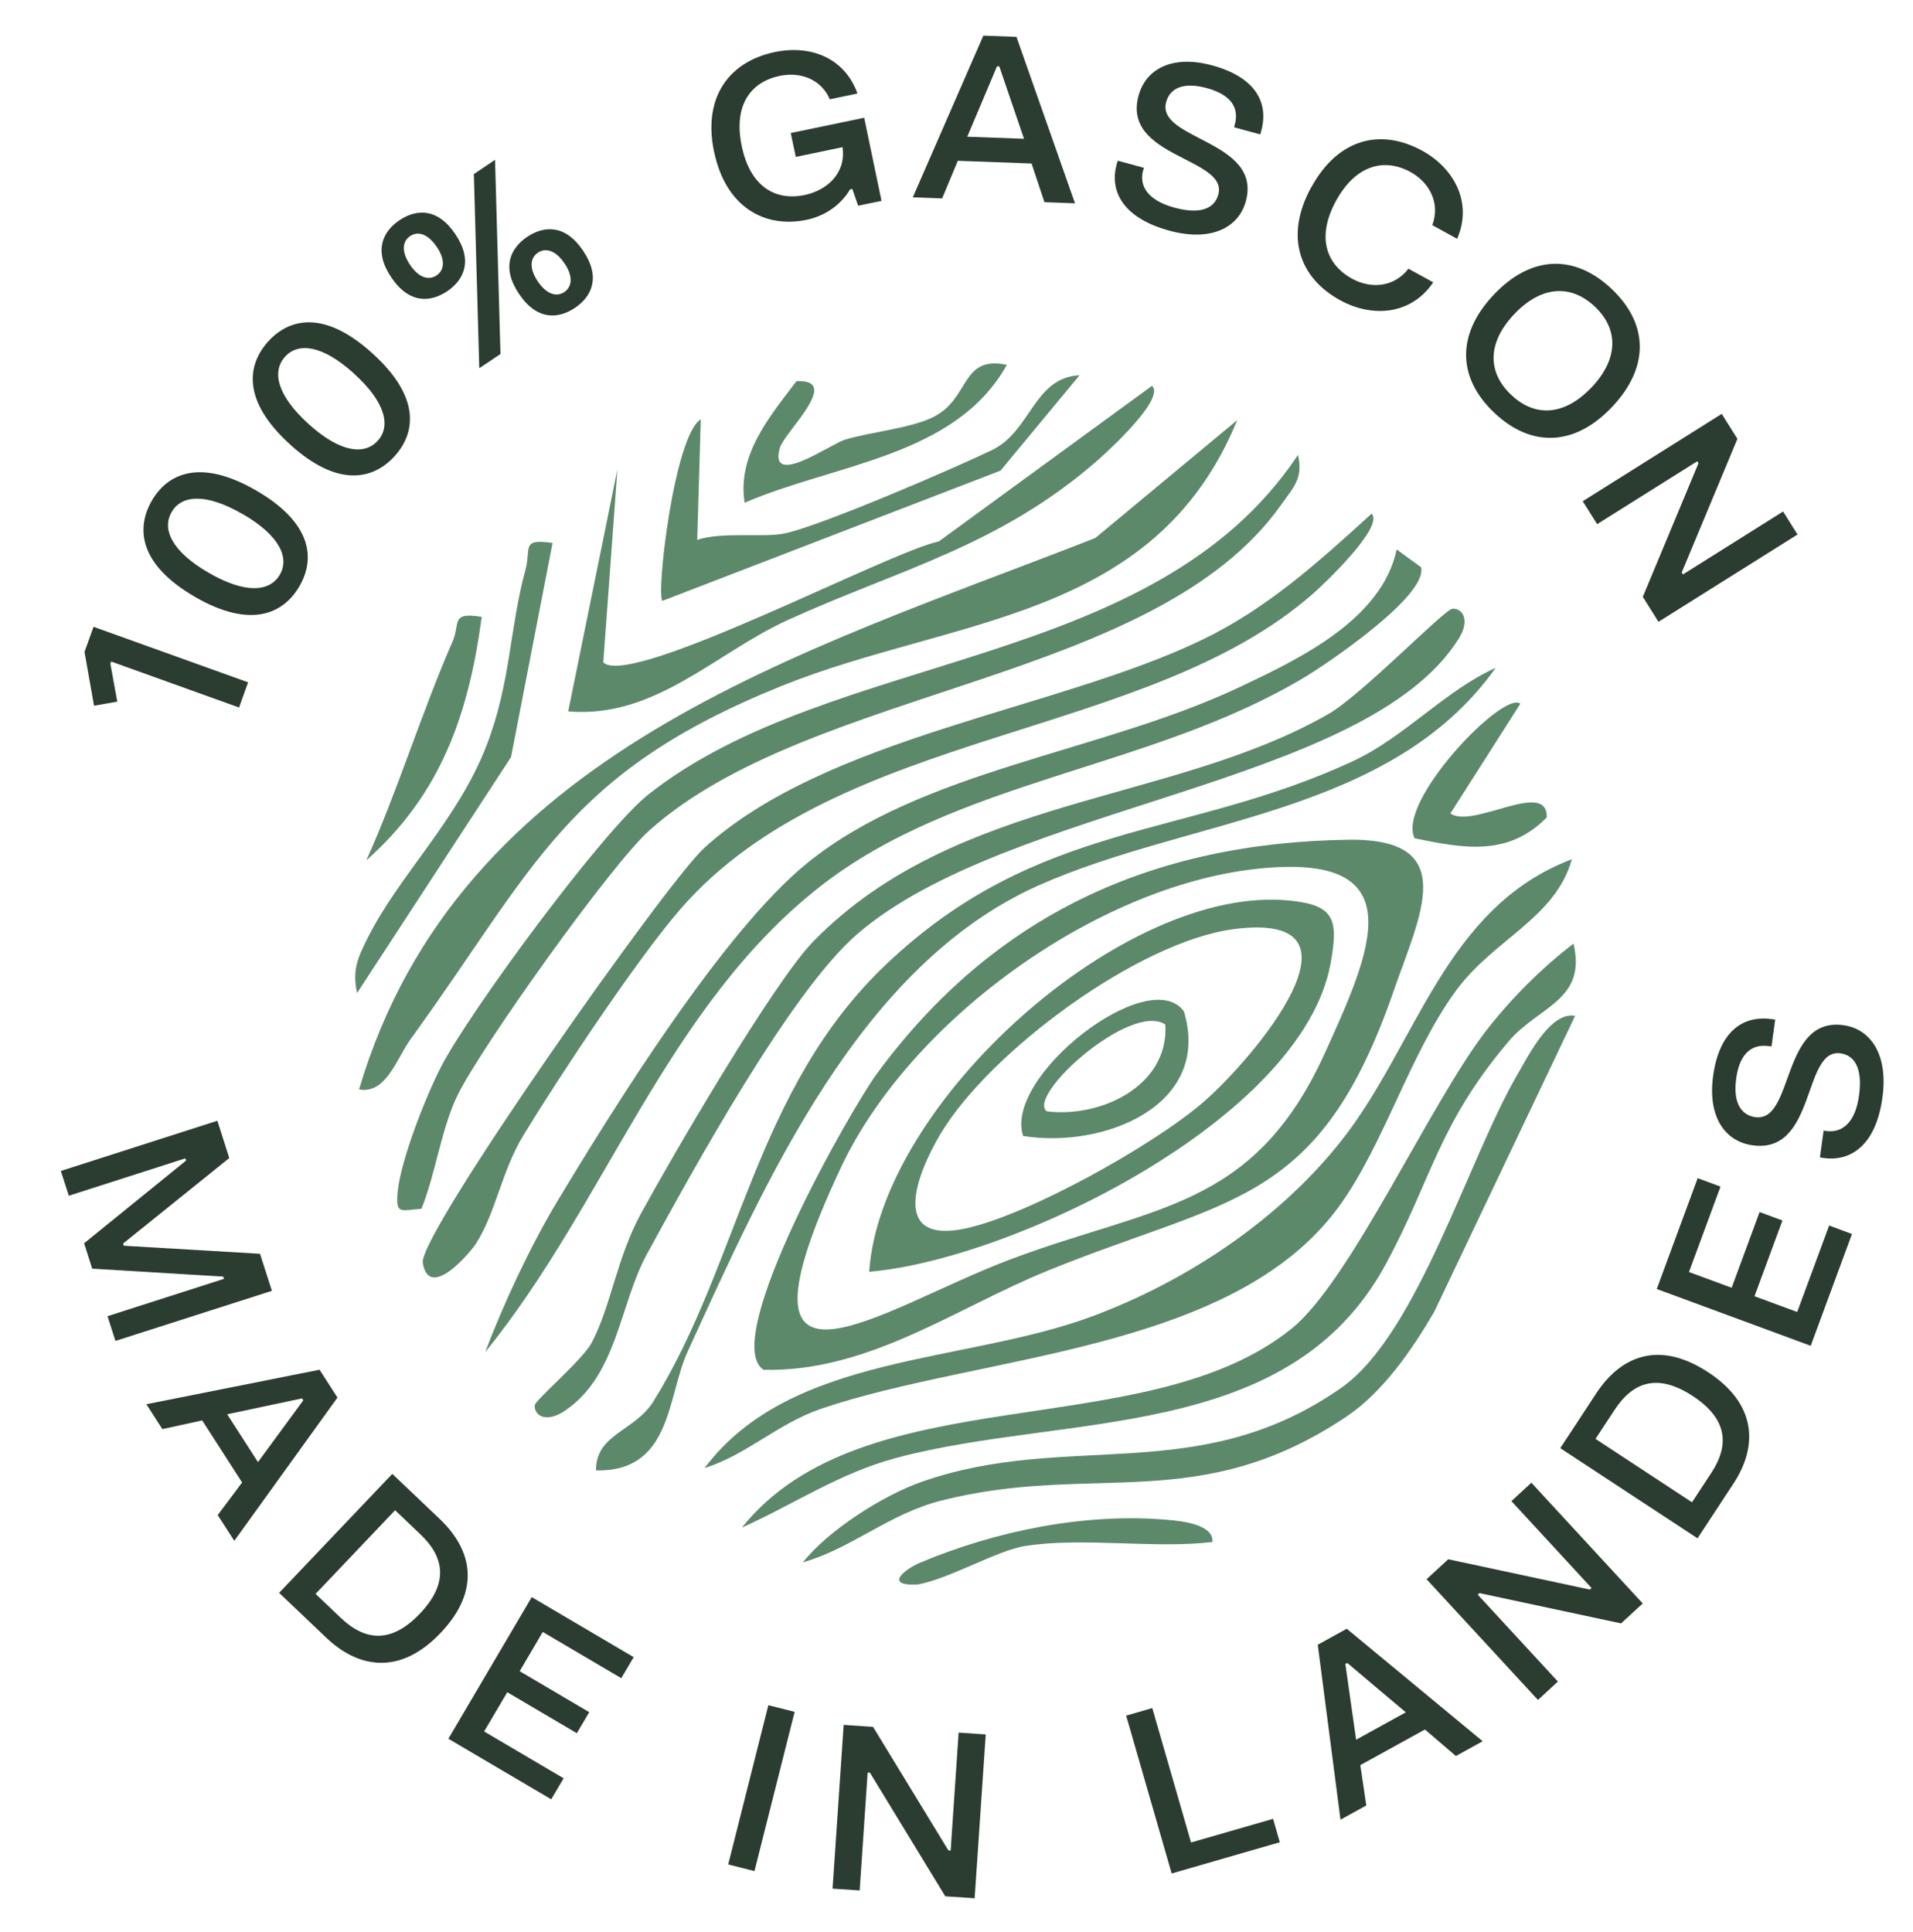 <svg id="Calque_1" data-name="Calque 1" xmlns="http://www.w3.org/2000/svg" viewBox="0 0 232.94 235.26">
  <defs>
    <style>
      .cls-1 {
        fill: #5d896b;
      }

      .cls-2 {
        fill: #2a3d30;
      }
    </style>
  </defs>
  <g>
    <path class="cls-2" d="M29.12,86.16l-15.58-5.6-.1.26.84,4.62-2.83.5-1.16-6.55,1.1-3.06,18.82,6.76-1.1,3.06Z"></path>
    <path class="cls-2" d="M23.72,72.67c-6.83-3.96-7.16-8.36-5.23-11.7,1.92-3.32,5.89-5.19,12.72-1.23,6.83,3.96,7.18,8.33,5.25,11.65-1.94,3.34-5.92,5.24-12.75,1.28ZM29.55,62.61c-4.6-2.67-7.49-2.27-8.65-.26-1.18,2.03-.09,4.74,4.51,7.4,4.58,2.65,7.49,2.27,8.67.23,1.17-2.01.05-4.73-4.53-7.38Z"></path>
    <path class="cls-2" d="M35.32,54.12c-5.85-5.3-5.25-9.67-2.66-12.54,2.58-2.84,6.85-3.85,12.7,1.46,5.85,5.3,5.27,9.65,2.7,12.5-2.59,2.86-6.89,3.89-12.74-1.41ZM43.12,45.5c-3.94-3.57-6.85-3.79-8.41-2.06-1.58,1.74-1.08,4.61,2.86,8.19,3.92,3.55,6.85,3.79,8.43,2.04,1.56-1.72,1.04-4.61-2.88-8.16Z"></path>
    <path class="cls-2" d="M47.64,33.77c-2.2-3.27-1-5.6,1-6.95,2-1.34,4.61-1.58,6.81,1.7,2.2,3.27,1,5.6-1,6.95-2,1.34-4.61,1.58-6.81-1.7ZM53.17,30.05c-1.11-1.65-2.33-1.91-3.23-1.3-.93.62-1.11,1.86-.02,3.49,1.11,1.65,2.33,1.91,3.24,1.3.91-.61,1.13-1.84.02-3.49ZM58.36,44.85l-.66-23.65,2.58-1.74.66,23.65-2.58,1.73ZM63.2,35.79c-2.2-3.28-1-5.6,1-6.95,2-1.34,4.61-1.58,6.81,1.7,2.2,3.28,1,5.6-1,6.95-2,1.34-4.61,1.58-6.81-1.7ZM68.73,32.07c-1.11-1.65-2.33-1.91-3.23-1.3-.93.63-1.11,1.86-.02,3.49,1.11,1.65,2.33,1.91,3.24,1.3.9-.61,1.13-1.84.02-3.49Z"></path>
    <path class="cls-2" d="M86.95,18.5c-1.44-6.91,2.07-11.05,7.39-12.16,4.47-.93,8.55.79,10.07,5.05l-3.37.7c-.98-2.34-3.46-3.4-6.09-2.85-3.54.74-5.67,3.56-4.63,8.55,1.03,4.94,4.09,6.7,7.65,5.96,2.69-.56,4.96-2.58,4.65-5.58l-.02-.25-5.7,1.19-.61-2.91,8.94-1.86,2.11,10.12-2.85.59-.71-2.05-.27.06c-1.25,2.09-3.26,3.29-5.32,3.71-5.07,1.06-9.83-1.55-11.23-8.27Z"></path>
    <path class="cls-2" d="M111.15,24.03l8.59-19.69,4.03.15,7.13,20.27-3.72-.14-1.57-4.71-8.98-.33-1.91,4.58-3.58-.13ZM117.78,16.65l6.91.25-3.01-8.82h-.28s-3.62,8.57-3.62,8.57Z"></path>
    <path class="cls-2" d="M135.97,20.02c.04-.13.08-.3.15-.45l3.19.87c-.06.1-.09.21-.11.29-.53,1.94.59,3.67,3.78,4.55,3.19.87,4.9.12,5.37-1.58,1.23-4.51-11.78-4.5-9.71-12.06.91-3.32,4.21-4.98,8.99-3.67,5.32,1.46,6.88,4.58,5.94,7.99l-.11.41-3.19-.87.08-.3c.53-1.92-.26-3.61-3.39-4.47-2.84-.78-4.5-.01-4.96,1.69-1.26,4.62,11.73,4.66,9.7,12.09-.88,3.21-4.23,4.97-9.34,3.57-5.94-1.63-7.21-5.08-6.39-8.05Z"></path>
    <path class="cls-2" d="M159.68,22.8c3.32-6.07,8.58-7.15,13.51-4.44,3.83,2.1,6.17,6.29,4.24,10.72l-3.02-1.66c1-2.71-.37-5.21-2.65-6.47-3.22-1.76-6.68-.85-9.07,3.49-2.38,4.35-1.27,7.73,1.95,9.5,2.28,1.25,5.1,1.07,6.86-1.22l3.02,1.66c-2.72,4.03-7.49,4.29-11.32,2.19-4.94-2.7-6.84-7.74-3.53-13.78Z"></path>
    <path class="cls-2" d="M181.87,35.91c4.57-4.85,9.86-4.98,14.36-.74,4.48,4.23,4.66,9.51.09,14.36-4.57,4.85-9.86,4.98-14.34.76-4.5-4.24-4.68-9.53-.11-14.38ZM193.81,47.17c3.25-3.44,3.32-7.07.38-9.84-2.95-2.78-6.57-2.5-9.82.94-3.25,3.44-3.3,7.05-.34,9.83,2.93,2.77,6.53,2.5,9.78-.94Z"></path>
    <path class="cls-2" d="M192.72,61.04l16.93-10.64,1.91,3.04-6.78,16.27.15.24,12.19-7.66,1.76,2.8-16.93,10.63-1.91-3.04,6.78-16.27-.15-.24-12.19,7.66-1.76-2.8Z"></path>
  </g>
  <g>
    <path class="cls-2" d="M7.42,142.59l19.05-6.11,1.45,4.54-12.93,10.41.09.27,16.58.98,1.45,4.51-19.05,6.1-.97-3.01,14.19-4.55-.09-.27-15.96-.97-.99-3.09,12.42-10.07-.09-.27-14.19,4.55-.97-3.01Z"></path>
    <path class="cls-2" d="M17.83,171l21.08-4.2,2.18,3.39-12.56,17.44-2.02-3.13,2.97-3.97-4.86-7.56-4.85,1.06-1.94-3.02ZM27.67,172.23l3.74,5.82,5.52-7.52-.15-.24-9.11,1.93Z"></path>
    <path class="cls-2" d="M33.99,193.97l13.78-14.49,5.78,5.5c3.86,3.67,5.13,8.59.09,13.88-4.94,5.2-10.01,4.27-13.87.61l-5.78-5.5ZM38.43,194.1l3.08,2.93c3,2.85,6.18,3.09,9.63-.54,3.45-3.63,3.06-6.79.05-9.65l-3.08-2.93-9.69,10.19Z"></path>
    <path class="cls-2" d="M54.6,211.73l10.15-17.24,12.41,7.31-1.51,2.56-9.56-5.63-2.81,4.78,8.47,4.99-1.51,2.56-8.47-4.99-2.82,4.78,9.68,5.7-1.51,2.56-12.53-7.38Z"></path>
    <path class="cls-2" d="M88.67,227.05l4.89-19.4,3.2.81-4.89,19.39-3.21-.81Z"></path>
    <path class="cls-2" d="M101.38,230l1.35-19.95,3.58.24,9.17,15.04.28.02.97-14.36,3.3.22-1.35,19.95-3.58-.24-9.17-15.05-.28-.02-.97,14.36-3.3-.22Z"></path>
    <path class="cls-2" d="M142.67,228.14l-5.54-19.22,3.18-.92,4.72,16.37,9.99-2.88.82,2.85-13.16,3.8Z"></path>
    <path class="cls-2" d="M163.23,221.6l-2.77-21.31,3.53-1.95,16.55,13.7-3.26,1.8-3.77-3.23-7.87,4.34.73,4.91-3.14,1.73ZM165.12,211.86l6.06-3.34-7.12-6.01-.24.13,1.31,9.22Z"></path>
    <path class="cls-2" d="M187.27,207.01l-13.56-14.7,2.64-2.43,17.24,3.69.21-.19-9.76-10.58,2.43-2.24,13.56,14.7-2.64,2.43-17.24-3.69-.21.19,9.76,10.58-2.43,2.24Z"></path>
    <path class="cls-2" d="M206.7,187.33l-16.71-10.98,4.38-6.67c2.92-4.45,7.54-6.58,13.65-2.56,5.99,3.94,5.99,9.09,3.06,13.54l-4.38,6.67ZM206.03,182.94l2.34-3.56c2.28-3.47,1.94-6.63-2.25-9.38-4.19-2.75-7.23-1.8-9.5,1.66l-2.34,3.56,11.75,7.72Z"></path>
    <path class="cls-2" d="M220.5,163.89l-18.76-6.92,4.98-13.5,2.78,1.03-3.84,10.4,5.2,1.92,3.4-9.22,2.78,1.03-3.4,9.22,5.2,1.92,3.89-10.53,2.78,1.03-5.03,13.63Z"></path>
    <path class="cls-2" d="M222.08,141.02c-.14-.02-.31-.04-.47-.09l.45-3.27c.11.04.22.06.3.07,2,.27,3.57-1.07,4.01-4.34.45-3.27-.52-4.88-2.27-5.12-4.63-.63-2.92,12.27-10.69,11.2-3.41-.47-5.48-3.52-4.81-8.43.75-5.47,3.64-7.42,7.14-6.94l.42.06-.45,3.27-.31-.04c-1.97-.27-3.55.73-3.99,3.95-.4,2.91.58,4.46,2.33,4.7,4.75.65,3.09-12.24,10.72-11.2,3.3.45,5.48,3.55,4.76,8.79-.83,6.11-4.09,7.81-7.14,7.39Z"></path>
  </g>
  <g>
    <path class="cls-1" d="M92.97,166.8c-5.41-3.51,10.55-31.64,13.87-36.14,14.16-19.21,33.41-28.07,57.37-28.4,13.7-.19,8.67,9.2,5.54,18.28-9.12,26.44-19.95,25.14-42.28,34.24-11.14,4.54-21.75,12.33-34.5,12.03ZM152.96,105.81c-19.69,2.17-42.23,18.59-50.58,36.4-14.8,31.54,4.69,17.17,20.63,11.16,17.39-6.56,29.63-6.04,38.3-25.1,5.68-12.48,11.17-24.61-8.35-22.46Z"></path>
    <path class="cls-1" d="M150.65,51.17c-10.06,24.56-34.66,23.97-55.47,32.36-26.3,10.6-30.06,22.17-45.16,42.98-1.72,2.37-2.99,6.75-6.3,6.16,12.21-41.25,53.8-53.11,89.66-67.16l17.27-14.35Z"></path>
    <path class="cls-1" d="M51.33,147.2c-2.46.15-3.19.84-2.91-2.06.38-3.88,3.38-11.5,5.24-15.14,3.41-6.68,19.77-28.9,25.3-33.26,22.43-17.73,61.52-14.93,79.09-41.34.67,2.86-.57,3.96-1.99,5.99-15.33,21.78-57.28,22.09-77.01,39.75-4.69,4.2-20.5,26.41-23.35,32.26-1.97,4.05-2.64,9.48-4.38,13.8Z"></path>
    <path class="cls-1" d="M191.4,104.64c-2.02,7.19-9.45,9.68-14.08,15.96-5.64,7.65-8.82,18.91-14.39,26.47-12.97,17.6-43.48,17.87-62.94,24.48-5.29,1.8-9.08,5.63-14.2,7.22,10.57-14.04,31.65-12.64,47.38-18.54,11.45-4.29,22.62-11.75,30.2-21.37,9.18-11.64,12.52-28.33,28.03-34.23Z"></path>
    <path class="cls-1" d="M167.02,62.56c1.56,1.57-5.77,8.54-7.11,9.71-20.37,17.93-57.71,16.28-76.98,38.35-5.3,6.07-14.82,20.44-19.19,27.62-2.66,4.37-3.31,9.28-5.76,13.17-.67,1.07-5.74,7.08-6.5,2.37-.55-3.41,29.66-46.34,34.27-50.52,14.96-13.59,42.92-16.83,60.57-25.32,8.02-3.85,14.18-9.47,20.69-15.38Z"></path>
    <path class="cls-1" d="M176.82,74.13c1.26-.11,2.23,1.36.82,3.62-11.23,17.98-55.03,20.13-73.35,36.08-8.08,7.03-19.9,28.62-25.49,38.84-3.4,6.21-3.6,14.81-10.04,19.14-2.2,1.48-3.71.63-3.65-.66.03-.66,5.83-5.52,6.96-7.68,2.36-4.51,3-10.25,6.03-15.79,3.87-7.08,16.15-28.17,20.98-33.09,17.46-17.78,43.49-16.66,62.66-27.63,4.04-2.31,14.11-12.73,15.1-12.82Z"></path>
    <path class="cls-1" d="M90.34,186.02c14.88-18.61,49.18-9.88,66.94-24.23,7.19-5.81,16.87-27.47,23.67-36.26,2.97-3.84,6.79-7.68,10.65-10.62,1.65,6.91-4.26,7.63-7.86,11.86-8.64,10.17-9.38,16.85-15.05,27.27-11.85,21.74-38.88,17.99-59.49,23.48-7.04,1.88-12.44,5.62-18.86,8.5Z"></path>
    <path class="cls-1" d="M182.11,81.35c-12.78,17.92-37.11,18.22-55.62,26.46-21.83,9.72-33.29,36.12-42.76,56.79-2.51,5.48-1.92,14.66-11.15,14.46-.05-4.44,4.7-4.75,6.98-8.4,10.5-16.86,12.34-38.09,28.41-53.29,18.57-17.56,36.23-15.15,56.75-24.67,6.32-2.93,11.21-8.59,17.38-11.36Z"></path>
    <path class="cls-1" d="M191.79,123.72l-17.15,36.03c-2.68,4.59-6.22,9.76-10.69,12.76-18.07,12.1-30.82,5.53-49.32,10.22-6.4,1.62-10.82,5.78-16.87,7.53,3.16-3.98,9.81-8.18,14.49-9.82,17.84-6.24,33.66.72,51.06-11.43,9.31-6.5,15.53-28.08,21.54-38.3,1.22-2.08,3.93-7.57,6.93-7.01Z"></path>
    <path class="cls-1" d="M140.28,46.98c1.63,1.54-5.18,7.79-6.44,8.91-12.07,10.63-24.27,13.39-37.99,19.65-8.77,4.01-16.1,11.99-26.66,11.09l5.99-29.48-1.72,23.52c3.35,3.17,34.75-13.47,40.86-14.74l25.96-18.95Z"></path>
    <path class="cls-1" d="M59.08,164.67c2.16-5.79,5.55-13,8.7-18.24,7.06-11.75,20.29-33,30.44-41.27,14.02-11.43,35.76-13.49,52.62-21.44,7.36-3.47,17.42-8.26,19.23-16.81l2.97,2.17c.85,3.44-11.41,11.75-14.38,13.51-18.74,11.14-42.2,12.29-58.92,25.46-18.63,14.68-25.96,38.5-40.67,56.62Z"></path>
    <path class="cls-1" d="M131.45,45.7l-9.62,11.61-41.17,15.86c-.78-.84,1.44-20.14,4.67-22.11l-.43,14.68c3.09-1.03,8.13-.22,10.74-.8,4.51-1,20.41-7.85,25.15-10.13,4.76-2.29,5.08-8.84,10.66-9.11Z"></path>
    <path class="cls-1" d="M67.28,66.13l-5.05,26.06-18.75,28.74c-.61-2.8.08-4.29,1.27-6.67,3.85-7.72,10.96-14.32,14.5-23.49,2.95-7.64,2.78-14.21,4.74-21.41.7-2.57-.6-3.82,3.29-3.24Z"></path>
    <path class="cls-1" d="M122.61,44.42c-6.28,11.23-20.89,12.03-31.94,16.8-.92-5.83,3.04-10.49,6.31-14.8,5.65-.28-1.49,6.22-2.03,8.14-1.38,4.93,6.28-.53,7.94-1.02,3.41-1.01,7.79-1.34,10.66-2.71,4.62-2.2,3.36-7.61,9.06-6.4Z"></path>
    <path class="cls-1" d="M185.13,85.69l-8.52,13.37c2.73,1.93,11.84-4.25,11.73.48-4.72,4.82-10.19,3.75-16.08,2.55-2.27-4.45,10.85-18.1,12.87-16.39Z"></path>
    <path class="cls-1" d="M58.66,75.12c-1.6,11.84-4.92,21.54-14.05,29.65,3.87-8.63,6.73-18.02,10.5-26.66.97-2.23-.29-3.62,3.55-2.99Z"></path>
    <path class="cls-1" d="M124.89,188.25c-3.53.56-9.16,3.96-13.11,4.7-4.28.23-1.57-1.89.25-2.65,9.27-3.9,20.21-6.12,30.28-5.21,1.44.13,5.53.52,5.32,2.69-7.16.84-15.82-.62-22.75.48Z"></path>
    <path class="cls-1" d="M105.84,154.87c1.35-20.53,31.02-47.28,51.23-45.2,5.42.56,5.95,2.25,4.94,7.71-3.5,18.91-38.61,36-56.17,37.49ZM150.16,113.16c-11.56,1.52-29.66,14.92-35.62,24.89-2.96,4.96-6.23,13.49,2.97,11.56,7.66-1.61,22.95-10.15,29.02-15.4,5.9-5.1,21.54-23.42,3.63-21.06Z"></path>
    <path class="cls-1" d="M124.58,138.33c-2.4-7.27,15.36-21.01,19.58-15.17,3.47,11.51-9.89,16.76-19.58,15.17ZM141.9,124.77c-4.17-2.83-16.9,8.59-14.45,10.56,6.49.83,14.9-3.04,14.45-10.56Z"></path>
  </g>
</svg>